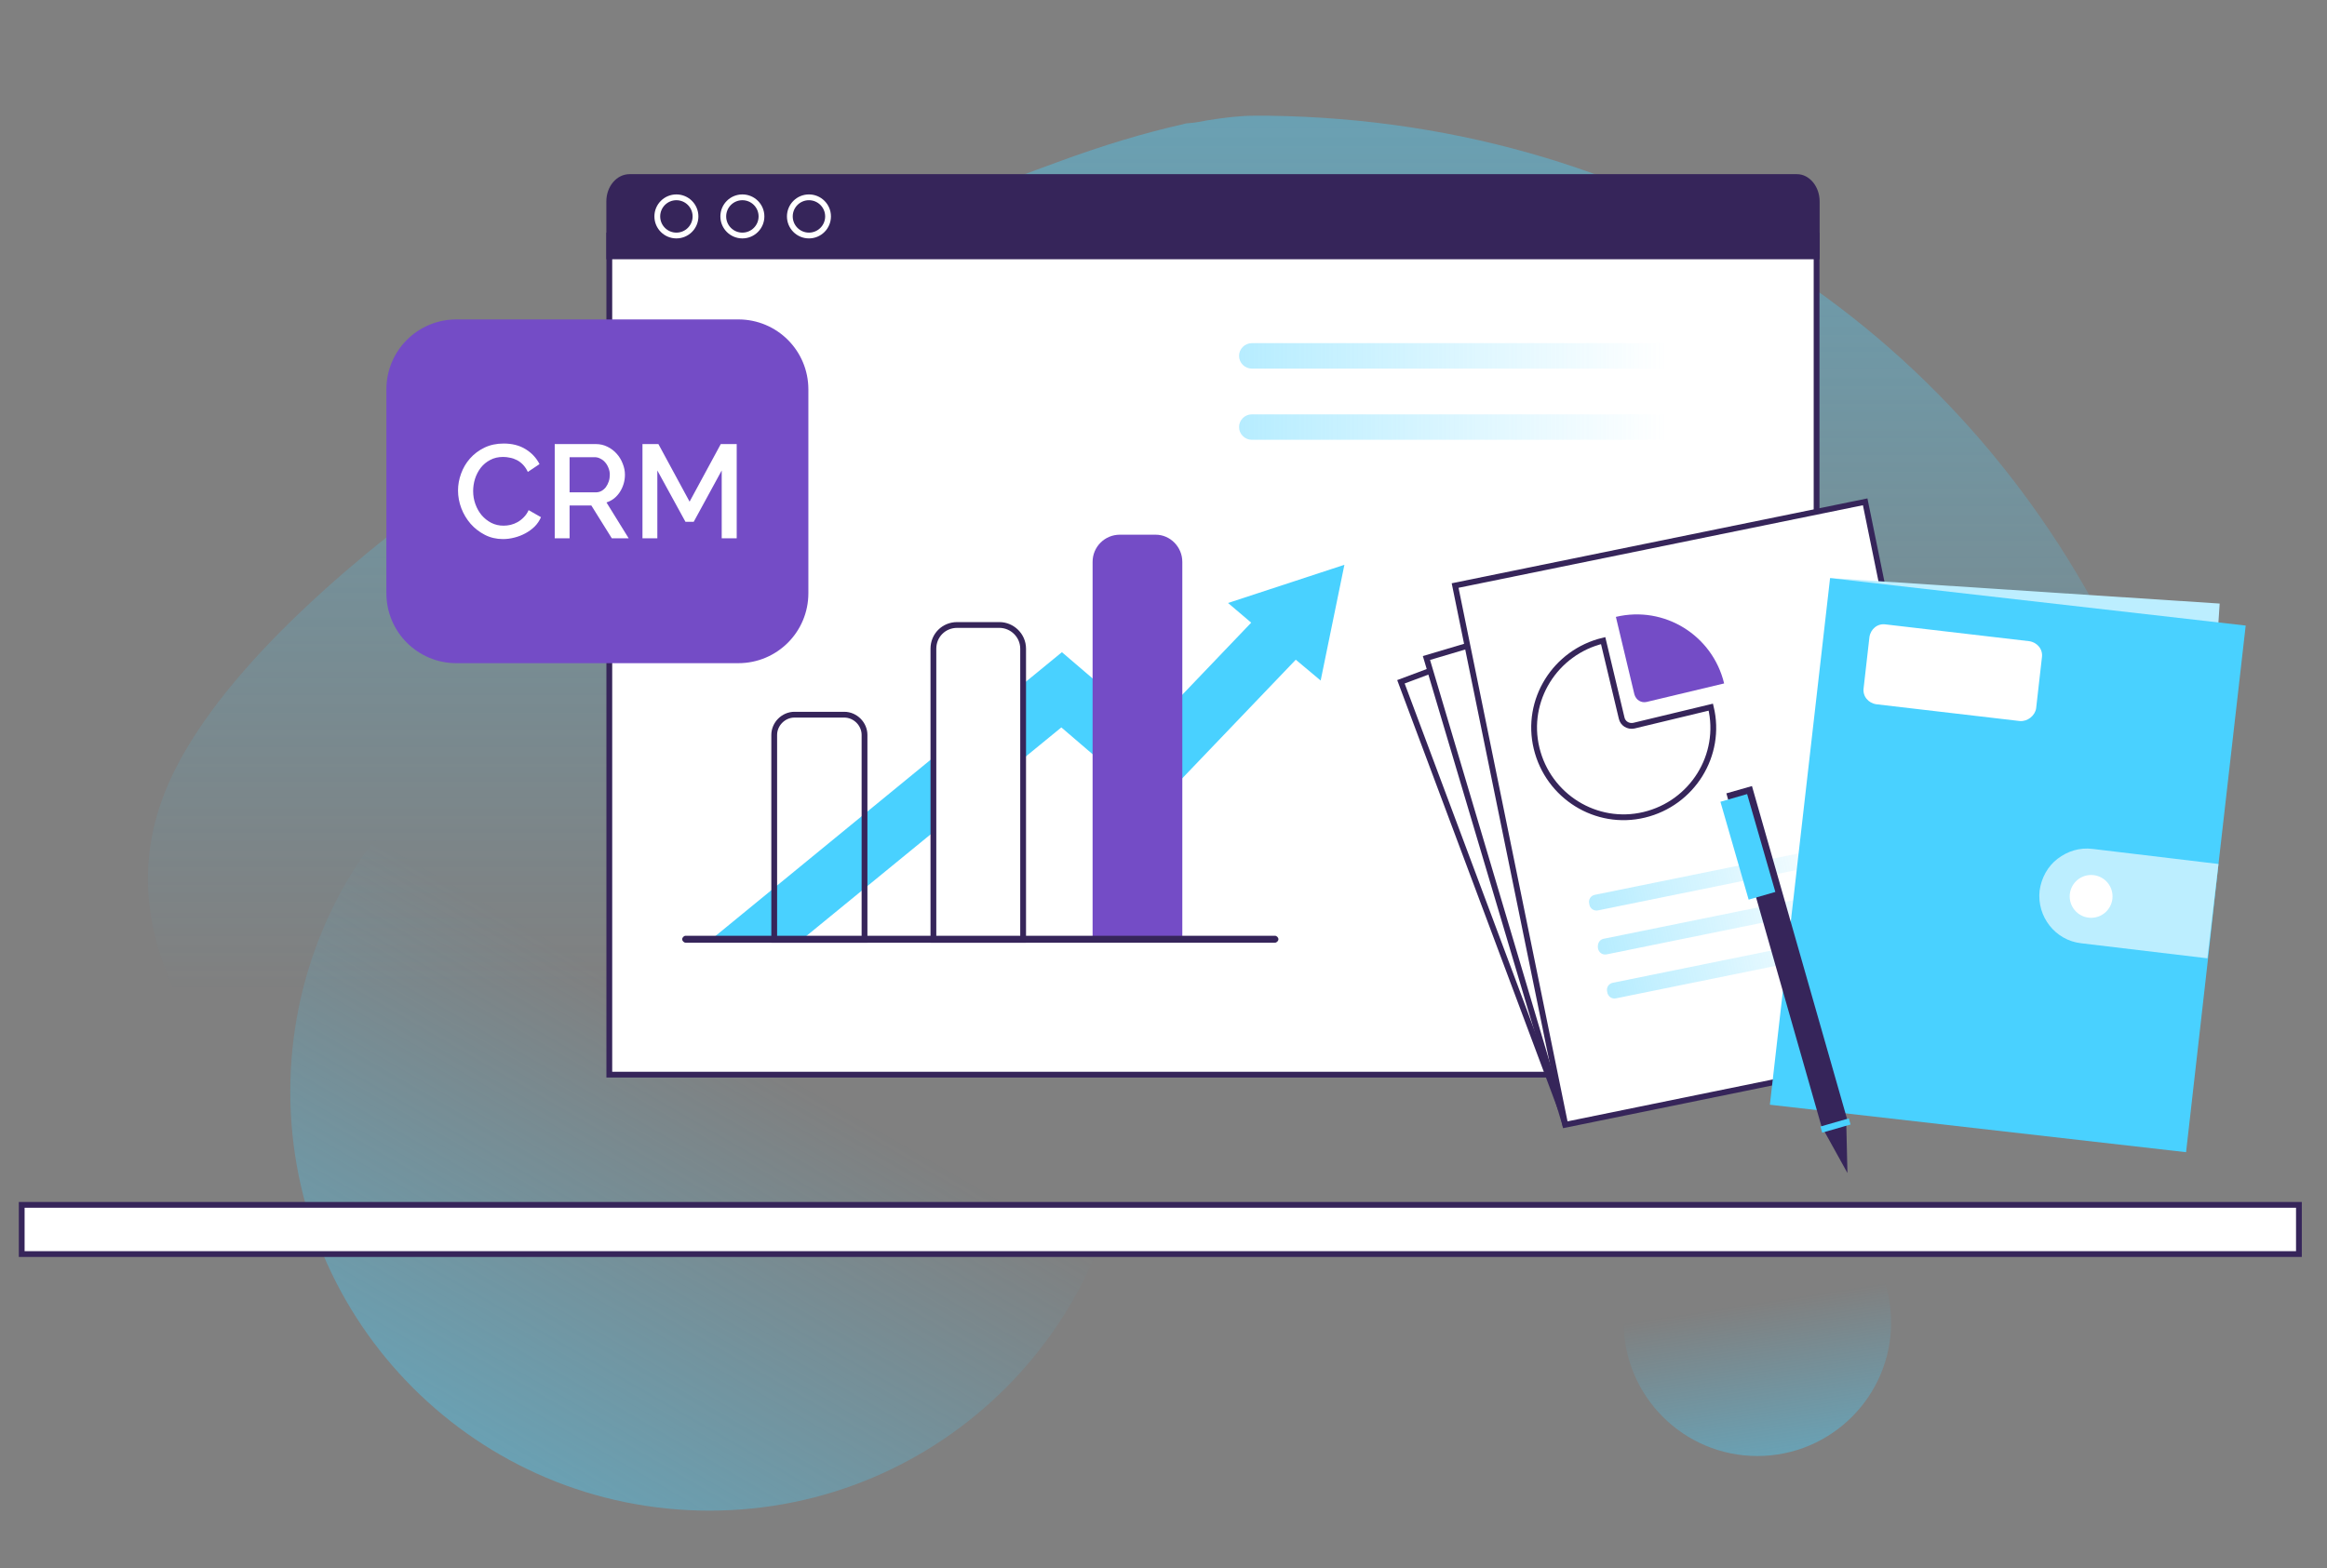 <svg width="402" height="271" viewBox="0 0 402 271" fill="none" xmlns="http://www.w3.org/2000/svg">
<rect x="0" y="0" width="402" height="271" fill="#808080" stroke="none"/>
<g clip-path="url(#clip0)">
<path opacity="0.4" d="M122.548 261.037C162.534 261.037 194.948 228.622 194.948 188.637C194.948 148.651 162.534 116.237 122.548 116.237C82.563 116.237 50.148 148.651 50.148 188.637C50.148 228.622 82.563 261.037 122.548 261.037Z" fill="url(#paint0_linear)"/>
<path opacity="0.4" d="M303.6 251.596C316.358 251.596 326.7 241.254 326.7 228.496C326.7 215.738 316.358 205.396 303.6 205.396C290.842 205.396 280.5 215.738 280.5 228.496C280.5 241.254 290.842 251.596 303.6 251.596Z" fill="url(#paint1_linear)"/>
<path opacity="0.4" d="M302.252 247.196C294.152 251.196 285.352 254.596 276.052 257.296C274.352 257.796 272.552 258.296 270.752 258.696C267.152 259.596 263.452 260.496 259.652 261.196C184.852 275.596 102.952 304.696 82.852 267.196C79.852 261.596 78.152 254.396 78.152 245.496C78.152 233.196 68.252 220.896 57.052 207.896C49.052 198.696 40.452 189.096 34.252 178.896C25.552 164.696 21.652 149.196 30.752 131.996C47.352 100.596 103.052 64.196 150.652 41.596C155.252 39.396 159.852 37.296 164.252 35.396C165.452 34.896 166.552 34.396 167.652 33.896C172.752 31.696 177.752 29.796 182.452 28.096C190.552 25.096 197.952 22.896 204.252 21.496C204.552 21.396 204.952 21.296 205.252 21.296C206.552 21.196 207.552 20.996 208.552 20.796C211.652 20.296 214.352 19.996 216.652 19.996C217.452 19.996 218.352 19.996 219.152 19.996C286.352 20.896 340.752 58.296 366.852 114.396C388.552 161.096 360.552 218.796 302.252 247.196Z" fill="url(#paint2_linear)"/>
<path d="M313.824 40.696H105.262V185.696H313.824V40.696Z" fill="white" stroke="#36255A" stroke-miterlimit="10" stroke-linecap="round"/>
<path d="M314.35 34.796V44.796H104.75V34.796C104.75 32.196 106.55 30.096 108.75 30.096H310.45C312.55 30.096 314.35 32.196 314.35 34.796Z" fill="#36255A"/>
<path d="M116.851 40.696C118.673 40.696 120.151 39.219 120.151 37.396C120.151 35.574 118.673 34.096 116.851 34.096C115.028 34.096 113.551 35.574 113.551 37.396C113.551 39.219 115.028 40.696 116.851 40.696Z" stroke="white" stroke-miterlimit="10" stroke-linecap="round"/>
<path d="M128.249 40.696C130.072 40.696 131.549 39.219 131.549 37.396C131.549 35.574 130.072 34.096 128.249 34.096C126.427 34.096 124.949 35.574 124.949 37.396C124.949 39.219 126.427 40.696 128.249 40.696Z" stroke="white" stroke-miterlimit="10" stroke-linecap="round"/>
<path d="M139.749 40.696C141.572 40.696 143.049 39.219 143.049 37.396C143.049 35.574 141.572 34.096 139.749 34.096C137.927 34.096 136.449 35.574 136.449 37.396C136.449 39.219 137.927 40.696 139.749 40.696Z" stroke="white" stroke-miterlimit="10" stroke-linecap="round"/>
<path d="M397.15 208.196H3.75V216.696H397.15V208.196Z" fill="white" stroke="#36255A" stroke-miterlimit="10" stroke-linecap="round"/>
<path d="M127.55 114.596H78.85C72.15 114.596 66.75 109.196 66.75 102.496V67.296C66.75 60.596 72.15 55.196 78.85 55.196H127.55C134.25 55.196 139.65 60.596 139.65 67.296V102.496C139.65 109.196 134.25 114.596 127.55 114.596Z" fill="#744CC6"/>
<path d="M297.837 96.922L242.016 117.812L269.495 191.241L325.316 170.351L297.837 96.922Z" fill="white" stroke="#36255A" stroke-miterlimit="10" stroke-linecap="round"/>
<path d="M307.578 95.518L246.426 113.701L270.309 194.023L331.461 175.84L307.578 95.518Z" fill="white" stroke="#36255A" stroke-miterlimit="10" stroke-linecap="round"/>
<path d="M322.218 86.713L251.379 101.18L270.408 194.359L341.248 179.892L322.218 86.713Z" fill="white" stroke="#36255A" stroke-miterlimit="10" stroke-linecap="round"/>
<path opacity="0.4" d="M326.953 162.796L279.253 172.496C278.453 172.696 277.753 172.196 277.653 171.396C277.453 170.596 277.953 169.896 278.753 169.796L326.453 160.096C327.253 159.896 327.953 160.396 328.053 161.196C328.153 161.896 327.653 162.596 326.953 162.796Z" fill="url(#paint3_linear)"/>
<path opacity="0.4" d="M323.852 147.596L276.152 157.296C275.352 157.496 274.652 156.996 274.552 156.196C274.352 155.396 274.852 154.696 275.652 154.596L323.352 144.896C324.152 144.696 324.852 145.196 324.952 145.996C325.052 146.796 324.552 147.396 323.852 147.596Z" fill="url(#paint4_linear)"/>
<path opacity="0.4" d="M325.35 155.196L277.65 164.896C276.85 165.096 276.15 164.596 276.05 163.796C275.95 162.996 276.35 162.296 277.15 162.196L324.85 152.496C325.65 152.296 326.35 152.796 326.45 153.596C326.55 154.396 326.15 154.996 325.35 155.196Z" fill="url(#paint5_linear)"/>
<path d="M383.458 104.295L316.199 99.884L310.676 184.107L377.934 188.518L383.458 104.295Z" fill="#BCEEFF"/>
<path d="M387.954 108.096L383.254 149.296L381.454 165.596L377.654 199.096L305.754 190.896L316.154 99.896L387.954 108.096Z" fill="#49D1FF"/>
<path d="M383.252 149.296L381.352 165.596L359.552 162.996C355.052 162.496 351.852 158.396 352.352 153.896C352.652 151.696 353.752 149.696 355.452 148.396C357.152 147.096 359.252 146.396 361.552 146.696L383.252 149.296Z" fill="#BCEEFF"/>
<path d="M361.251 158.596C363.294 158.596 364.951 156.94 364.951 154.896C364.951 152.853 363.294 151.196 361.251 151.196C359.207 151.196 357.551 152.853 357.551 154.896C357.551 156.94 359.207 158.596 361.251 158.596Z" fill="white"/>
<path d="M348.951 124.596L324.151 121.696C322.751 121.496 321.751 120.296 321.951 118.896L322.951 110.096C323.151 108.696 324.351 107.696 325.751 107.896L350.551 110.796C351.951 110.996 352.951 112.196 352.751 113.596L351.751 122.396C351.551 123.696 350.251 124.696 348.951 124.596Z" fill="white"/>
<path d="M314.713 194.788L319.137 193.524L302.661 135.828L298.237 137.092L314.713 194.788Z" fill="#36255A"/>
<path d="M318.955 194.196L319.155 202.696L315.055 195.296L318.955 194.196Z" fill="#36255A"/>
<path d="M314.794 195.721L319.695 194.311L319.391 193.253L314.49 194.664L314.794 195.721Z" fill="#49D1FF"/>
<path d="M302.087 155.456L306.699 154.126L301.824 137.214L297.212 138.544L302.087 155.456Z" fill="#49D1FF"/>
<path d="M295.552 122.196C297.552 130.496 292.352 138.796 284.052 140.796C275.752 142.796 267.452 137.596 265.452 129.296C263.452 120.996 268.652 112.696 276.952 110.696L280.152 124.096C280.352 124.996 281.252 125.596 282.252 125.396L295.552 122.196Z" stroke="#36255A" stroke-miterlimit="10" stroke-linecap="round"/>
<path d="M297.852 118.096L284.452 121.296C283.552 121.496 282.652 120.996 282.352 119.996L279.152 106.596C287.552 104.596 295.852 109.796 297.852 118.096Z" fill="#744CC6"/>
<path d="M232.251 97.596L212.151 104.196L216.151 107.596L198.751 125.796L183.451 112.696L122.551 162.596H123.151H138.251L183.351 125.696L199.451 139.496L223.851 113.996L228.151 117.596L232.251 97.596Z" fill="#49D1FF"/>
<path d="M176.75 112.096V162.396H161.25V112.096C161.25 109.796 163.05 107.996 165.35 107.996H172.65C174.85 107.996 176.75 109.796 176.75 112.096Z" fill="white" stroke="#36255A" stroke-miterlimit="10"/>
<path d="M204.25 97.096V162.396H188.75V97.096C188.75 94.496 190.85 92.396 193.45 92.396H199.65C202.15 92.396 204.25 94.496 204.25 97.096Z" fill="#744CC6"/>
<path d="M149.25 162.396H133.75V126.996C133.75 125.096 135.35 123.496 137.25 123.496H145.85C147.75 123.496 149.35 125.096 149.35 126.996V162.396H149.25Z" stroke="#36255A" stroke-miterlimit="10" stroke-linecap="round"/>
<path d="M220.252 161.696H118.452C118.152 161.696 117.852 161.996 117.852 162.296C117.852 162.596 118.152 162.896 118.452 162.896H220.252C220.552 162.896 220.852 162.596 220.852 162.296C220.852 161.996 220.552 161.696 220.252 161.696Z" fill="#36255A"/>
<path opacity="0.4" d="M293.551 75.996H216.251C215.051 75.996 214.051 74.996 214.051 73.796C214.051 72.596 215.051 71.596 216.251 71.596H293.551C294.751 71.596 295.751 72.596 295.751 73.796C295.751 75.096 294.851 75.996 293.551 75.996Z" fill="url(#paint6_linear)"/>
<path opacity="0.4" d="M293.551 63.696H216.251C215.051 63.696 214.051 62.696 214.051 61.496C214.051 60.296 215.051 59.296 216.251 59.296H293.551C294.751 59.296 295.751 60.296 295.751 61.496C295.751 62.696 294.851 63.696 293.551 63.696Z" fill="url(#paint7_linear)"/>
<path d="M79.125 84.758C79.125 83.78 79.301 82.809 79.652 81.847C80.004 80.868 80.516 79.997 81.189 79.233C81.876 78.453 82.71 77.826 83.688 77.352C84.666 76.879 85.775 76.642 87.013 76.642C88.495 76.642 89.764 76.97 90.819 77.628C91.874 78.285 92.668 79.141 93.204 80.196L91.186 81.548C90.957 81.059 90.681 80.647 90.36 80.31C90.039 79.974 89.688 79.707 89.306 79.508C88.923 79.309 88.526 79.171 88.113 79.095C87.701 79.003 87.303 78.957 86.921 78.957C86.065 78.957 85.316 79.133 84.674 79.485C84.032 79.821 83.489 80.272 83.046 80.838C82.618 81.403 82.289 82.038 82.06 82.741C81.846 83.444 81.739 84.147 81.739 84.85C81.739 85.645 81.869 86.402 82.129 87.12C82.389 87.839 82.748 88.473 83.206 89.023C83.68 89.574 84.238 90.017 84.88 90.353C85.522 90.674 86.225 90.835 86.99 90.835C87.387 90.835 87.792 90.789 88.205 90.697C88.633 90.59 89.038 90.43 89.42 90.216C89.818 89.986 90.177 89.704 90.498 89.367C90.834 89.031 91.109 88.626 91.323 88.152L93.456 89.367C93.196 89.979 92.829 90.521 92.355 90.995C91.881 91.454 91.346 91.844 90.75 92.165C90.154 92.486 89.52 92.73 88.847 92.898C88.19 93.067 87.54 93.151 86.898 93.151C85.751 93.151 84.704 92.906 83.757 92.417C82.809 91.928 81.991 91.293 81.303 90.514C80.615 89.719 80.08 88.825 79.698 87.831C79.316 86.822 79.125 85.798 79.125 84.758ZM95.831 93.013V76.733H102.916C103.65 76.733 104.323 76.886 104.934 77.192C105.561 77.498 106.096 77.903 106.539 78.407C106.982 78.896 107.326 79.462 107.571 80.104C107.831 80.731 107.961 81.373 107.961 82.03C107.961 82.58 107.884 83.108 107.731 83.612C107.578 84.117 107.364 84.583 107.089 85.011C106.814 85.439 106.478 85.813 106.08 86.134C105.683 86.44 105.247 86.669 104.773 86.822L108.603 93.013H105.691L102.159 87.35H98.399V93.013H95.831ZM98.399 85.079H102.893C103.26 85.079 103.589 85.003 103.879 84.85C104.185 84.682 104.445 84.46 104.659 84.185C104.873 83.895 105.041 83.566 105.163 83.199C105.286 82.832 105.347 82.443 105.347 82.03C105.347 81.617 105.27 81.227 105.117 80.861C104.98 80.494 104.789 80.173 104.544 79.897C104.315 79.622 104.04 79.408 103.719 79.255C103.413 79.087 103.092 79.003 102.756 79.003H98.399V85.079ZM124.679 93.013V81.296L119.841 90.17H118.419L113.558 81.296V93.013H110.99V76.733H113.742L119.13 86.685L124.518 76.733H127.27V93.013H124.679Z" fill="white"/>
</g>
<defs>
<linearGradient id="paint0_linear" x1="86.725" y1="251.338" x2="159.09" y2="126.001" gradientUnits="userSpaceOnUse">
<stop stop-color="#49D1FF"/>
<stop offset="0.562" stop-color="#49D1FF" stop-opacity="0"/>
</linearGradient>
<linearGradient id="paint1_linear" x1="307.338" y1="250.767" x2="300.295" y2="205.122" gradientUnits="userSpaceOnUse">
<stop stop-color="#49D1FF"/>
<stop offset="0.562" stop-color="#49D1FF" stop-opacity="0"/>
</linearGradient>
<linearGradient id="paint2_linear" x1="199.931" y1="19.996" x2="199.931" y2="285.611" gradientUnits="userSpaceOnUse">
<stop stop-color="#49D1FF"/>
<stop offset="0.57" stop-color="#49D1FF" stop-opacity="0"/>
</linearGradient>
<linearGradient id="paint3_linear" x1="277.537" y1="171.404" x2="327.935" y2="161.112" gradientUnits="userSpaceOnUse">
<stop stop-color="#49D1FF"/>
<stop offset="0.903" stop-color="#49D1FF" stop-opacity="0"/>
</linearGradient>
<linearGradient id="paint4_linear" x1="274.43" y1="156.2" x2="324.828" y2="145.907" gradientUnits="userSpaceOnUse">
<stop stop-color="#49D1FF"/>
<stop offset="0.903" stop-color="#49D1FF" stop-opacity="0"/>
</linearGradient>
<linearGradient id="paint5_linear" x1="275.981" y1="163.802" x2="326.379" y2="153.51" gradientUnits="userSpaceOnUse">
<stop stop-color="#49D1FF"/>
<stop offset="0.903" stop-color="#49D1FF" stop-opacity="0"/>
</linearGradient>
<linearGradient id="paint6_linear" x1="214.039" y1="73.837" x2="295.792" y2="73.837" gradientUnits="userSpaceOnUse">
<stop stop-color="#49D1FF"/>
<stop offset="0.903" stop-color="#49D1FF" stop-opacity="0"/>
</linearGradient>
<linearGradient id="paint7_linear" x1="214.039" y1="61.505" x2="295.792" y2="61.505" gradientUnits="userSpaceOnUse">
<stop stop-color="#49D1FF"/>
<stop offset="0.903" stop-color="#49D1FF" stop-opacity="0"/>
</linearGradient>
<clipPath id="clip0">
<rect width="402" height="271" fill="white"/>
</clipPath>
</defs>
</svg>
